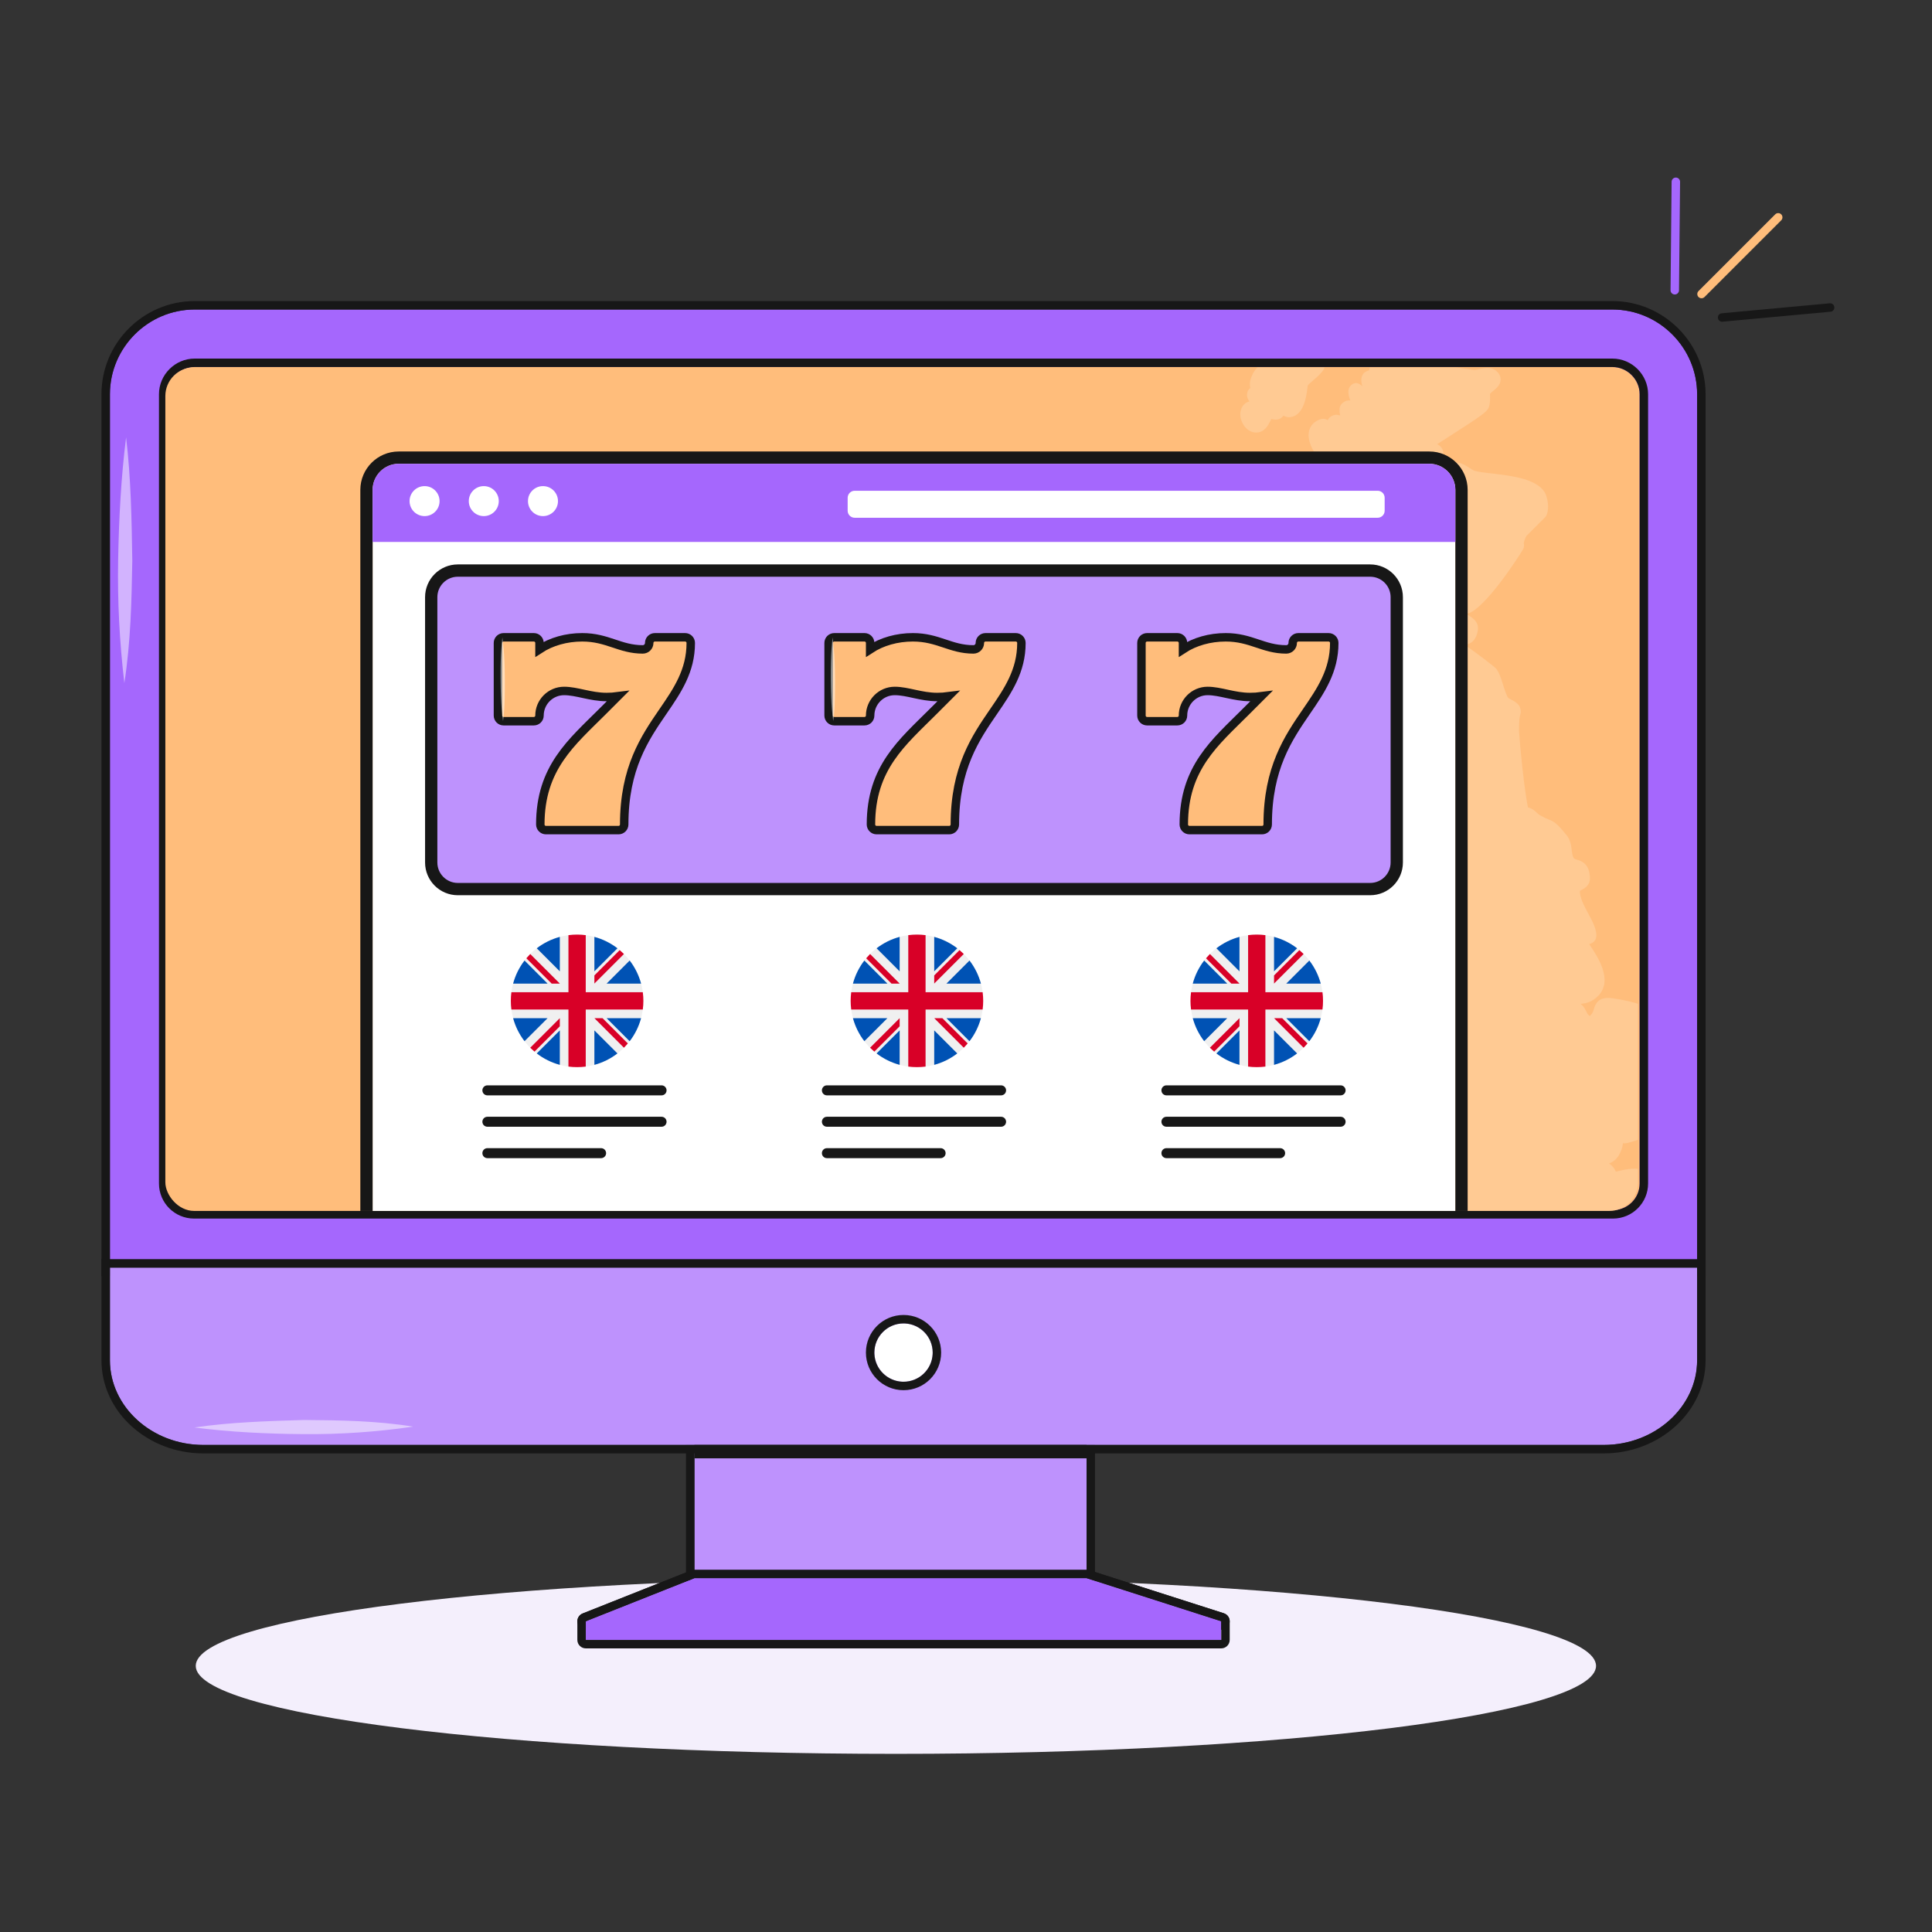<svg width="457" height="457" viewBox="0 0 457 457" fill="none" xmlns="http://www.w3.org/2000/svg">
<rect x="0" y="0" width="457" height="457" fill="#333333" stroke="none"/>
<path d="M377.529 394.052C377.529 405.545 303.381 414.861 211.916 414.861C120.45 414.861 46.302 405.545 46.302 394.052C46.302 382.56 120.45 373.244 211.916 373.244C303.381 373.244 377.529 382.56 377.529 394.052Z" fill="#F4EFFC"/>
<path fill-rule="evenodd" clip-rule="evenodd" d="M257.019 373.309L288.876 383.512H138.567L164.268 373.309V341.789H257.019V373.309Z" fill="#BE92FD"/>
<path d="M257.223 339.8C258.231 339.902 259.018 340.754 259.018 341.789V371.849L289.486 381.606C290.424 381.907 291.004 382.847 290.852 383.82C290.7 384.794 289.861 385.512 288.876 385.512H138.567C137.607 385.512 136.782 384.829 136.602 383.887C136.422 382.944 136.937 382.006 137.829 381.652L162.267 371.951V341.789L162.278 341.585C162.38 340.576 163.232 339.789 164.267 339.789H257.018L257.223 339.8ZM164.267 341.789V373.309L138.567 383.512H288.876L257.018 373.309V341.789H164.267Z" fill="#171717"/>
<path fill-rule="evenodd" clip-rule="evenodd" d="M164.268 373.309H257.019L288.876 383.512V387.91H213.724H138.567V383.512L164.268 373.309Z" fill="#A567FD"/>
<path d="M257.174 371.315C257.328 371.327 257.481 371.358 257.629 371.405L289.486 381.607L289.639 381.663C290.383 381.969 290.876 382.697 290.876 383.512V387.911C290.876 389.015 289.98 389.911 288.876 389.911H138.567C137.463 389.911 136.568 389.015 136.567 387.911V383.512C136.567 382.693 137.067 381.956 137.829 381.653L163.53 371.451L163.709 371.389C163.89 371.337 164.078 371.309 164.268 371.309H257.019L257.174 371.315ZM164.268 373.309L138.567 383.512V387.911H288.876V383.512L257.019 373.309H164.268Z" fill="#171717"/>
<path fill-rule="evenodd" clip-rule="evenodd" d="M46.032 73.216H381.415C392.428 73.216 401.442 82.229 401.442 93.248V299.845H26V93.248C26 82.229 35.014 73.216 46.032 73.216Z" fill="#A567FD"/>
<path d="M381.414 71.216C393.533 71.216 403.442 81.125 403.442 93.248V301.845H24V93.248C24 81.125 33.909 71.216 46.032 71.216H381.414ZM46.032 73.216C35.014 73.216 26 82.229 26 93.248V299.845H401.442V93.248C401.442 82.229 392.428 73.216 381.414 73.216H46.032Z" fill="#171717"/>
<path fill-rule="evenodd" clip-rule="evenodd" d="M39.603 279.946C39.603 283.423 42.422 286.242 45.899 286.242H381.548C385.025 286.242 387.843 283.423 387.843 279.946V93.248C387.843 89.741 384.921 86.819 381.409 86.819H46.032C42.521 86.819 39.603 89.741 39.603 93.248V279.946Z" fill="#FFBD7B"/>
<path d="M381.409 84.819C386.024 84.819 389.844 88.636 389.844 93.248V279.946C389.844 284.527 386.129 288.242 381.548 288.242H45.898C41.317 288.242 37.603 284.527 37.603 279.946V93.248C37.604 88.638 41.415 84.819 46.032 84.819H381.409ZM46.032 86.819C42.521 86.819 39.604 89.741 39.603 93.248V279.946C39.603 283.423 42.422 286.242 45.898 286.242H381.548C385.025 286.242 387.844 283.423 387.844 279.946V93.248C387.844 89.741 384.921 86.819 381.409 86.819H46.032Z" fill="#171717"/>
<path fill-rule="evenodd" clip-rule="evenodd" d="M401.442 299.845V321.757C401.442 332.776 391.506 341.789 379.359 341.789H48.083C35.936 341.789 26 332.776 26 321.757V299.845H401.442Z" fill="#BE92FD"/>
<path d="M403.442 321.757C403.442 334.059 392.422 343.79 379.358 343.79H48.083C35.019 343.79 24 334.059 24 321.757V297.845H403.442V321.757ZM26 299.845V321.757C26 332.776 35.936 341.79 48.083 341.79H379.358C391.506 341.79 401.442 332.776 401.442 321.757V299.845H26Z" fill="#171717"/>
<path d="M213.724 326.841C217.533 326.841 220.621 323.753 220.621 319.943C220.621 316.134 217.533 313.046 213.724 313.046C209.914 313.046 206.826 316.134 206.826 319.943C206.826 323.753 209.914 326.841 213.724 326.841Z" fill="white"/>
<path d="M220.621 319.943C220.621 316.253 217.723 313.239 214.078 313.054L213.724 313.046C209.914 313.046 206.826 316.134 206.826 319.943L206.835 320.298C207.014 323.825 209.842 326.653 213.369 326.832L213.724 326.841C217.414 326.841 220.428 323.942 220.612 320.298L220.621 319.943ZM222.621 319.943C222.621 324.857 218.638 328.841 213.724 328.841C208.81 328.841 204.826 324.857 204.826 319.943C204.826 315.029 208.81 311.046 213.724 311.046C218.638 311.046 222.621 315.029 222.621 319.943Z" fill="#171717"/>
<path fill-rule="evenodd" clip-rule="evenodd" d="M164.267 341.789H257.022V344.958H164.267V341.789Z" fill="#171717"/>
<g clip-path="url(#clip0_1_10257)">
<rect x="39.112" y="86.898" width="348.331" height="199.535" rx="6.779" fill="#FFBD7B"/>
<path d="M273.412 187.241C274.166 185.991 273.651 184.758 273.34 184.022C273.326 183.979 273.305 183.937 273.287 183.89C273.505 183.812 273.848 183.712 274.366 183.611C274.437 184.051 274.484 184.655 274.516 185.073C274.612 186.323 274.712 187.613 275.234 188.659C275.573 189.331 276.127 189.681 276.731 189.924C276.22 190.871 275.759 191.918 276.245 192.972C276.534 193.597 277.102 194.036 277.57 194.115C279.074 194.643 280.185 194.894 281.071 194.894C281.529 194.894 282.347 194.811 283.015 194.276L283.254 194.522C283.854 195.158 284.812 196.119 285.873 196.094C286.269 196.162 286.627 196.187 286.945 196.187C289.863 196.187 290.539 193.872 290.867 192.757C290.971 192.396 291.114 191.907 291.117 191.846C291.135 191.835 291.718 191.81 292.325 191.85C292.7 191.875 293.093 191.896 293.486 191.896C297.016 191.896 298.945 189.821 299.384 185.505C299.616 182.372 299.245 180.46 298.173 179.307C297.909 179.017 297.519 178.699 296.983 178.481C297.534 177.549 297.78 176.531 297.401 175.495C296.787 173.551 296.122 171.572 294.336 171.572C294.554 171.275 294.751 170.89 294.801 170.393C295.197 168.585 294.843 166.338 293.879 164.584C293.532 163.82 292.789 163.355 291.889 163.355C291.668 163.355 291.403 163.391 290.921 163.477C290.731 163.409 290.424 163.159 290.128 162.916C289.488 162.394 288.617 161.676 287.42 161.508C287.323 161.494 286.909 161.458 286.812 161.458C285.994 161.458 285.301 161.73 284.744 161.948C284.34 162.105 283.99 162.244 283.579 162.265C283.465 162.24 283.158 162.083 282.954 161.976C282.357 161.669 281.614 161.287 280.721 161.287C280.128 161.287 279.578 161.451 279.278 161.669C278.249 162.18 277.677 163.109 277.217 163.855C277.117 164.02 276.974 164.248 276.845 164.43C276.813 164.391 276.774 164.345 276.738 164.295C276.398 163.845 275.87 163.577 275.305 163.577C271.69 163.577 270.611 166.224 269.896 167.971C269.514 168.91 269.175 169.739 268.553 170.289C268.221 170.257 267.789 170.179 267.338 170.104C266.435 169.954 265.47 169.807 264.802 169.807C264.43 169.807 263.305 169.807 262.637 170.736C262.358 171.122 262.226 171.854 262.305 172.326C262.415 172.972 262.733 173.473 263.112 173.876C261.194 174.369 258.957 174.941 258.729 175.002C258.186 175.002 257.675 175.248 257.335 175.673C256.442 176.788 257.125 178.203 257.382 178.735C258.382 180.814 264.277 189.242 268.407 189.242H268.414C271.25 189.002 272.701 188.42 273.412 187.241Z" fill="#FFE3C6" fill-opacity="0.33"/>
<path d="M396.411 243.191C393.828 239.583 388.852 237.214 381.603 236.153C381.107 236.082 380.696 236.053 380.353 236.053C377.795 236.053 377.28 237.814 377.03 238.661C376.859 239.24 376.709 239.758 376.03 240.347C375.851 240.183 375.669 240.001 375.576 239.908C375.508 239.833 375.376 239.561 375.291 239.383C375.008 238.811 374.619 238.025 374.04 237.611C374.001 237.571 373.958 237.532 373.908 237.489C374.029 237.443 374.165 237.425 374.322 237.403C375.191 237.282 376.502 237.096 378.074 235.535C381.603 231.809 377.938 226.314 375.898 223.303C376.384 223.224 376.891 222.938 377.177 222.57C377.816 221.741 377.62 220.72 377.355 219.712C377.038 218.601 376.387 217.39 375.694 216.104C374.751 214.346 373.594 212.188 373.722 210.716C373.815 210.663 373.929 210.606 374.015 210.559C374.687 210.209 376.087 209.48 376.087 207.816C376.087 204.204 373.926 203.607 372.886 203.321C372.693 203.268 372.4 203.189 372.197 202.875C371.957 202.489 371.872 201.821 371.782 201.117C371.643 200.002 371.468 198.62 370.543 197.537C368.306 194.776 367.67 194.365 366.284 193.818C365.823 193.636 365.22 193.397 364.055 192.693C363.948 192.636 363.708 192.418 363.537 192.257C363.055 191.803 362.454 191.243 361.579 191.025C361.526 191.01 361.472 191 361.415 190.989C360.514 186.523 359.493 176.098 359.314 172.94C359.314 171.847 359.314 170.611 359.482 169.611C359.5 169.514 359.55 169.336 359.55 169.236C359.679 168.861 359.946 168.075 359.339 166.906C358.796 166.181 358.071 165.802 357.485 165.499C357.163 165.331 356.856 165.17 356.774 165.095C356.388 164.648 355.924 163.184 355.584 162.112C354.956 160.133 354.416 158.422 353.452 157.761C353.405 157.714 349.329 154.399 346.406 152.548C347.421 152.459 349.182 151.873 349.579 148.99C349.843 147.114 348.268 146.114 347.421 145.578C347.3 145.503 347.142 145.403 347.003 145.317C347.032 145.26 347.057 145.203 347.078 145.146C351.065 144.292 359.103 131.903 360.157 130.109C360.414 129.741 360.6 129.198 360.439 128.423C360.59 127.715 360.868 127.065 361.079 126.758L365.466 122.378C365.666 122.178 365.813 121.935 365.898 121.671C366.481 119.895 366.073 118.227 365.645 116.944C363.998 113.3 357.789 112.575 352.798 111.989C351.19 111.8 349.668 111.621 348.875 111.393C348.521 111.292 348.078 111 347.61 110.692C346.828 110.178 345.942 109.599 344.949 109.46C342.948 109.031 340.812 109.842 339.118 110.578C338.668 110.774 338.233 110.964 337.865 111.103C338.207 110.789 338.461 110.449 338.658 110.192C338.772 110.042 338.833 109.938 338.786 109.963C338.943 109.846 339.158 109.717 339.372 109.585C340.347 108.981 341.459 108.299 341.401 106.97C341.376 106.441 340.998 105.805 340.54 105.434L340.544 105.43C340.365 105.283 340.172 105.158 339.958 105.055C340.673 104.598 341.455 104.097 342.252 103.59C350.876 98.081 351.769 97.359 352.18 96.327C352.462 95.48 352.462 94.687 352.462 94.051C352.462 93.594 352.462 93.198 352.451 93.155C352.544 93.005 352.955 92.672 353.198 92.472C353.955 91.851 354.902 91.072 354.959 89.854C354.991 89.182 354.731 88.532 354.33 88.142C353.909 87.635 353.126 87.031 351.808 87.031C351.144 87.031 350.519 87.174 349.908 87.314C349.468 87.414 349.014 87.521 348.654 87.521L347.346 87.321C343.127 86.667 337.4 85.906 334.803 86.599C334.778 86.603 334.753 86.61 334.731 86.617C334.538 85.838 334.042 85.052 332.831 84.663C332.631 84.638 332.288 84.623 332.048 84.656C331.159 83.848 329.926 83.194 328.604 82.541C327.801 82.141 326.818 82.398 326.318 83.148C326.118 83.445 325.889 83.727 325.664 84.005C324.985 84.845 324.142 85.895 324.01 87.01C323.942 87.21 323.91 87.403 323.899 87.585C323.374 87.699 322.756 88.039 322.481 88.407C321.817 89.293 321.974 90.404 322.238 91.358C321.842 90.968 321.252 90.611 320.791 90.611C319.902 90.611 319.109 91.393 318.984 92.272C318.855 93.176 319.134 94.019 319.419 94.73C318.373 94.516 316.962 95.47 316.876 96.581C316.826 97.242 316.89 97.806 317.015 98.292C316.686 98.167 316.372 98.106 316.058 98.106C315.565 98.106 314.818 98.421 314.479 98.778C314.307 98.967 314.175 99.171 314.079 99.382C313.771 99.185 313.403 99.06 312.953 99.06C312.721 99.06 312.292 99.167 312.078 99.253C310.463 99.914 309.87 101.061 309.656 101.907C308.97 104.612 311.256 107.856 313.325 110.378L313.443 110.467C313.521 110.664 313.493 111.332 313.471 111.775C313.46 112.086 313.446 112.404 313.446 112.721C313.446 113.268 313.521 113.854 313.607 114.447C313.657 114.804 313.761 115.537 313.732 115.923C313.5 115.912 313.253 115.876 313.01 115.844C312.567 115.783 312.135 115.733 311.746 115.733C309.974 115.733 309.277 116.748 309.016 117.352C308.648 118.205 309.002 119.199 309.824 119.634C310.481 119.981 311.185 120.463 311.667 120.87C311.624 120.881 311.581 120.888 311.535 120.899C311.335 120.899 310.906 120.692 310.56 120.524C309.716 120.113 308.309 119.667 307.366 119.942C305.99 120.285 304.34 120.878 303.811 122.396C303.436 123.471 303.822 124.432 304.311 125.208C302.253 124.886 300.26 125.058 299.263 126.401C298.831 127.051 298.717 127.791 298.938 128.476C297.673 129.041 296.898 129.705 296.959 130.859C297.045 132.438 298.609 132.778 299.642 132.999C299.895 133.053 300.306 133.142 300.656 133.242C300.16 133.914 299.785 134.4 299.503 134.75C298.781 134.275 297.577 134.082 296.08 134.686L296.091 134.711C295.566 134.943 295.08 135.414 294.887 135.889C294.576 136.647 294.644 137.461 295.044 138.069C295.573 139.001 296.727 140.034 299.242 140.034C301.167 140.034 303.65 139.391 305.615 138.565C305.365 139.433 305.344 140.487 305.326 141.591C305.308 142.492 305.283 143.853 305.133 144.178C304.951 144.396 304.168 144.799 303.747 145.014C302.586 145.61 301.385 146.232 301.239 147.568C301.167 148.215 301.392 148.844 302.028 149.451C301.582 150.09 301.385 150.758 301.757 151.487C301.9 151.844 302.114 152.145 302.389 152.38L301.11 153.474C301.01 153.559 300.921 153.656 300.842 153.759C300.024 154.853 299.781 156.132 299.567 157.257C299.41 158.075 299.263 158.85 298.849 159.415C298.745 159.561 298.345 159.915 298.081 160.151C297.127 160.997 296.044 161.955 296.223 163.309C296.319 164.034 296.777 164.652 297.648 165.077C299.41 165.735 301.614 165.406 303.654 164.238C304.136 163.995 304.558 163.455 304.668 162.927C304.808 162.28 304.593 161.758 304.308 161.319C304.483 161.094 304.693 160.858 304.926 160.608C305.522 159.951 306.205 159.207 306.533 158.304C306.887 157.607 306.78 156.917 306.633 156.353C306.694 156.171 306.715 156.06 306.715 155.867C306.73 155.821 306.808 155.678 306.776 155.664C306.908 155.603 307.069 155.578 307.223 155.538C307.912 155.374 309.348 155.028 309.745 153.438C309.995 152.062 309.531 150.776 309.12 149.64C308.941 149.151 308.673 148.408 308.595 148.358C309.106 147.958 311.738 146.468 313.8 145.367C313.757 145.635 313.707 145.9 313.653 146.164C313.471 147.118 313.271 148.161 313.46 149.204C313.289 149.426 313.125 149.694 312.982 150.015C312.585 151.08 312.585 152.145 312.585 152.998C312.585 153.431 312.585 153.845 312.514 154.217C310.856 155.106 311.074 156.403 311.338 157.15C311.388 157.253 311.592 157.564 311.91 157.996C313.357 159.961 313.946 161.008 314.175 161.562C314.161 161.565 314.143 161.573 314.129 161.576C313.611 161.762 312.967 161.991 312.503 162.462C310.02 164.709 309.184 165.467 309.706 166.817C309.734 166.896 309.774 166.971 309.813 167.042C309.774 167.089 309.731 167.135 309.688 167.185C309.17 167.774 308.727 168.228 308.352 168.618C306.715 170.304 306.04 171.258 306.001 174.123C305.008 174.148 303.507 174.191 303.121 175.652C302.946 176.309 303.025 177.267 304.404 178.096C306.269 179.196 307.58 179.685 308.655 179.685C309.013 179.685 309.498 179.628 309.974 179.382C310.417 179.943 310.87 180.536 311.07 180.793C311.253 181.064 311.438 181.464 311.638 181.879C312.353 183.358 313.096 184.883 314.672 184.883C315.404 184.883 316.076 184.505 316.547 183.794C316.912 183.211 317.137 182.626 317.262 182.058C317.405 182.297 317.569 182.536 317.769 182.776C318.198 183.204 318.762 183.483 319.319 183.551C320.066 184.072 321.363 184.069 321.985 183.744C322.681 183.462 323.206 183.029 323.624 182.683C323.974 182.39 324.253 182.161 324.321 182.122C324.453 182.122 324.721 182.186 324.96 182.24C325.525 182.372 326.261 182.508 326.936 182.418C322.967 186.97 323.106 188.635 323.16 189.285C323.178 189.506 323.235 189.717 323.328 189.914L325.411 194.236C325.371 194.369 325.318 194.526 325.278 194.647C325.003 195.472 324.585 196.726 325.196 197.948C325.579 198.716 326.268 199.266 327.358 199.627C327.433 199.645 327.536 199.667 327.64 199.677C327.401 200.717 327.318 201.739 327.969 202.589C328.419 203.175 329.198 203.428 330.03 203.496C330.391 203.468 330.73 203.396 331.055 203.286C331.041 203.436 331.037 203.593 331.052 203.754C329.19 203.607 328.19 204.322 327.776 204.965C326.943 206.269 327.504 207.876 328.015 208.955C328.222 209.566 328.597 210.006 329.022 210.341C328.076 211.092 326.532 212.388 326.236 214.153C326.122 214.771 326.086 215.432 326.125 216.1C325.271 216.343 324.868 216.89 324.685 217.272C323.367 216.533 321.913 217.004 321.034 217.461C320.527 217.726 320.227 217.851 319.469 217.847C319.305 217.822 318.923 217.511 318.648 217.283C318.044 216.786 317.215 216.107 316.361 216.018C315.604 215.772 314.561 216.093 314.132 216.783C313.921 217.122 313.85 217.454 313.857 217.769C312.935 217.901 312.557 217.801 312.078 217.74C311.66 217.69 311.26 217.651 310.845 217.651C310.738 217.651 310.574 217.683 310.413 217.719L309.002 215.075C309.745 214.678 310.145 213.817 309.881 212.985C309.581 212.045 308.573 211.531 307.637 211.828C305.772 212.424 304.429 213.082 303.918 214.35C303.4 215.647 304.036 216.804 304.597 217.819C304.876 218.33 305.186 218.89 305.49 219.68C305.204 220.105 304.861 220.838 305.265 221.684C305.333 221.824 305.49 221.909 305.601 222.034C305.587 222.141 305.554 222.267 305.544 222.363C305.54 222.413 305.533 222.456 305.533 222.499C304.679 223.038 303.611 223.42 302.653 223.76C301.017 224.339 298.545 225.217 299.174 227.365C299.374 228.536 299.906 231.652 302.443 231.648C303.779 231.648 304.818 230.669 305.822 229.715C306.312 229.254 307.219 228.393 307.501 228.333L307.787 228.611C308.434 229.605 309.127 235.163 309.013 236.071C308.062 238.289 302.378 243.012 300.124 243.591C300.021 243.577 299.728 243.445 299.535 243.359C298.995 243.116 298.27 242.805 297.255 242.83C295.733 243.048 294.973 244.216 294.522 244.913C294.419 245.074 294.272 245.299 294.369 245.331C294.079 245.327 293.69 245.281 293.24 245.234C292.415 245.149 291.432 245.049 290.475 245.049C285.577 245.049 285.048 247.932 285.048 249.168C285.048 249.457 285.027 249.757 285.005 250.065C284.923 251.283 284.819 252.798 285.787 254.237C286.084 254.637 286.498 254.916 287.088 255.134C287.091 255.498 287.181 255.87 287.356 256.231C288.024 257.595 289.846 258.528 290.646 258.671C291.925 259.1 293.472 258.996 295.583 258.299C295.844 258.214 296.084 258.067 296.28 257.874C296.659 257.499 296.841 257.056 296.959 256.609C297.602 256.438 298.002 256.367 298.252 256.338C298.527 256.57 298.852 256.731 299.249 256.813C299.688 261.136 299.778 262.033 300.892 262.583C302.339 263.312 304.204 262.654 305.594 261.986C306.03 261.775 306.755 261.425 306.712 261.293C307.205 261.79 307.469 262.686 307.755 263.633C308.187 265.084 308.677 266.727 310.338 267.881C314.7 270.342 316.815 268.928 318.226 267.641C318.694 267.213 319.148 266.802 319.791 266.452C318.859 267.109 318.751 267.27 318.58 267.616C318.223 268.327 318.119 269.088 318.023 269.76C317.958 270.221 317.862 270.914 317.73 271.025C316.276 272.179 314.011 271.018 311.713 269.828C310.206 269.045 308.645 268.238 307.151 268.002C305.747 267.752 304.558 267.631 303.507 267.631C298.72 267.631 297.92 270.349 297.491 271.811C297.438 271.989 297.366 272.239 297.391 272.329C297.327 272.261 297.263 272.193 297.195 272.125C296.648 271.571 295.901 270.814 294.772 270.814C294.53 270.814 294.158 270.882 293.936 270.975C292.175 271.732 291.872 274.033 291.604 276.066C291.539 276.551 291.461 277.32 291.55 277.187C291.296 277.495 290.768 277.737 290.21 277.998C289.507 278.323 288.706 278.691 288.306 279.138C287.867 279.434 287.595 279.795 287.409 280.153C286.749 279.988 285.902 280.038 285.216 280.503C284.23 281.206 283.658 282.125 283.155 282.939C282.937 283.289 282.74 283.611 282.522 283.889C281.94 283.793 281.161 283.911 280.636 284.311C280.1 284.672 279.793 285.236 279.721 286.029C279.339 286.505 279.035 286.744 278.878 286.84C276.317 286.869 269.607 287.237 269.607 290.341C269.607 293.01 272.419 293.371 273.769 293.542C274.33 293.617 275.374 293.75 275.663 294.043C275.734 294.196 275.788 294.696 275.824 294.996C275.938 295.993 276.174 298.069 278.153 298.394C278.249 298.412 278.346 298.419 278.446 298.419C280.164 298.419 281.868 295.45 283.115 292.592C283.29 292.628 283.476 292.667 283.665 292.714C284.609 292.939 285.484 293.271 287.063 292.703C288.131 292.167 288.41 291.081 288.556 290.459C289.682 290.399 291.225 291.024 292.668 291.649C293.633 292.063 294.544 292.449 295.383 292.656C296.087 292.821 296.616 292.828 297.045 292.724C297.109 292.792 297.173 292.853 297.234 292.917C299.545 295.211 302.118 297.908 304.926 296.722C307.909 295.329 309.831 289.12 310.613 286.065C311.06 285.986 311.574 285.947 312.139 285.947C315.372 285.947 319.519 287.255 321.213 288.923C321.852 289.438 322.506 289.966 322.774 290.356C322.742 290.491 322.695 290.634 322.656 290.752C322.506 291.267 322.274 292.042 322.838 292.796C323.178 293.249 323.721 293.521 324.285 293.521C324.757 293.521 325.296 293.275 325.629 292.942C325.736 292.839 325.825 292.717 325.904 292.592C326.3 291.928 326.418 291.206 326.511 290.627C326.522 290.552 326.536 290.474 326.55 290.391C327.125 290.656 327.997 291.156 329.158 291.888L329.744 292.253C330.023 292.421 330.602 292.592 330.923 292.592C331.287 292.735 331.738 292.917 332.266 292.917C333.184 292.917 333.97 292.356 334.328 291.206C334.438 290.534 334.292 289.931 334.06 289.398C334.26 289.427 334.463 289.452 334.678 289.477C336.568 289.72 338.711 289.998 340.405 289.998C342.087 289.998 343.252 289.648 343.888 288.991C344.331 289.309 344.81 289.57 345.331 289.748C345.553 289.823 345.828 289.845 346.067 289.848C346.142 289.888 346.221 289.92 346.296 289.945C346.435 289.991 346.642 290.027 346.817 290.045C347.289 290.488 347.903 290.777 348.525 290.831C349.643 291.681 351.369 291.681 352.062 291.681C353.952 291.681 356.295 291.342 358.174 291.07C359.246 290.917 360.129 290.777 360.382 290.745C360.8 290.834 361.908 291.638 362.637 292.167C364.226 293.317 365.73 294.407 367.245 294.407C368.746 294.407 369.589 293.371 370.096 292.753C370.214 292.606 370.393 292.389 370.46 292.342C371.15 292.031 371.857 291.935 372.668 291.82C373.754 291.67 374.965 291.506 376.173 290.767C376.812 291.424 377.881 292.046 380.306 291.231C381.789 290.62 381.968 289.112 382.061 288.302C382.068 288.248 382.075 288.194 382.082 288.134C382.521 288.026 383.075 287.959 383.618 287.898C385.344 287.698 387.709 287.426 388.455 284.84C388.538 284.179 388.555 283.55 388.573 282.939C388.595 282.171 388.613 281.507 388.67 281.156C388.741 281.064 388.995 280.838 389.145 280.706C389.724 280.203 390.595 279.442 390.306 278.238C390.174 277.67 389.595 277.08 389.052 276.862C387.191 276.123 384.904 276.494 383.104 276.937C382.8 277.012 382.504 277.084 382.214 277.148C382.05 276.68 381.707 276.151 381.085 275.576L380.739 275.305C380.696 275.272 380.657 275.237 380.614 275.208C381.439 274.89 382.271 274.333 382.875 273.35C383.497 272.311 383.833 271.307 383.89 270.424C384.015 270.442 384.147 270.453 384.286 270.453C384.447 270.453 384.901 270.382 385.058 270.342C387.566 269.653 389.381 269.153 389.484 267.456C389.509 267.07 389.434 266.748 389.299 266.477C393.357 264.469 397.562 255.727 398.151 252.372C398.819 248.818 398.23 245.731 396.411 243.191Z" fill="#FFE3C6" fill-opacity="0.33"/>
<path d="M297.126 102.315C299.066 102.315 299.937 100.643 300.455 99.642C300.538 99.489 300.645 99.281 300.748 99.096C301.234 99.285 302.106 99.364 302.685 99.078C303.074 98.885 303.36 98.631 303.574 98.331C303.903 98.503 304.292 98.631 304.753 98.695C308.444 98.695 309.037 93.669 309.29 91.522C309.308 91.365 309.326 91.225 309.315 91.197C309.53 90.904 310.198 90.332 310.651 89.943C311.53 89.193 312.523 88.339 313.127 87.374C313.417 86.913 313.456 86.281 313.274 85.77C313.231 85.652 313.199 85.291 313.181 85.052C313.106 84.198 312.934 82.194 310.919 81.801C310.827 81.79 310.512 81.769 310.426 81.769C308.787 81.769 307.579 82.908 306.611 83.827C306.407 84.019 306.207 84.209 306.007 84.384C305.936 84.43 305.868 84.487 305.796 84.552C305.443 84.355 304.96 84.134 304.335 84.134C303.067 84.134 302.138 85.052 301.584 85.731C301.263 86.049 301.07 86.424 300.977 86.831C300.463 86.499 299.887 86.256 299.216 86.256C297.047 86.256 296.161 88.71 295.779 89.8C295.618 90.443 295.604 91.097 295.747 91.783C295.557 91.929 295.379 92.111 295.236 92.351C294.95 92.819 294.882 93.594 295.075 94.108C295.197 94.43 295.361 94.712 295.554 94.962C294.593 95.187 294.103 95.791 293.925 96.105C293.189 97.206 293.2 98.76 293.95 100.16C294.668 101.511 295.858 102.315 297.126 102.315Z" fill="#FFE3C6" fill-opacity="0.33"/>
<path fill-rule="evenodd" clip-rule="evenodd" d="M122.265 109.702H310.13H338.098C341.483 109.702 344.255 112.478 344.255 115.869V152.528V286.442H88.141V152.533V115.869C88.141 112.478 90.912 109.702 94.302 109.702H122.265Z" fill="white"/>
<path d="M338.098 106.797C343.093 106.797 347.16 110.878 347.16 115.869V289.348H85.235V115.869C85.235 110.877 89.304 106.797 94.303 106.797H338.098ZM94.303 109.702C90.912 109.702 88.141 112.478 88.141 115.869V286.442H344.255V115.869C344.255 112.478 341.483 109.702 338.098 109.702H94.303Z" fill="#171717"/>
<path fill-rule="evenodd" clip-rule="evenodd" d="M94.302 109.702H338.098C341.483 109.702 344.255 112.478 344.255 115.869V128.188H88.141V115.869C88.141 112.478 90.912 109.702 94.302 109.702Z" fill="#A567FD"/>
<path fill-rule="evenodd" clip-rule="evenodd" d="M202.163 116.086H325.88C326.792 116.086 327.532 116.832 327.532 117.744V120.812C327.532 121.724 326.792 122.47 325.88 122.47H202.163C201.252 122.47 200.506 121.724 200.506 120.812V117.744C200.506 116.832 201.252 116.086 202.163 116.086Z" fill="white"/>
<path fill-rule="evenodd" clip-rule="evenodd" d="M100.435 114.987C102.39 114.987 103.977 116.574 103.977 118.534C103.977 120.494 102.39 122.081 100.435 122.081C98.47 122.081 96.878 120.494 96.878 118.534C96.878 116.574 98.47 114.987 100.435 114.987Z" fill="white"/>
<path fill-rule="evenodd" clip-rule="evenodd" d="M114.436 114.987C116.396 114.987 117.983 116.574 117.983 118.534C117.983 120.494 116.396 122.081 114.436 122.081C112.476 122.081 110.889 120.494 110.889 118.534C110.889 116.574 112.476 114.987 114.436 114.987Z" fill="white"/>
<path fill-rule="evenodd" clip-rule="evenodd" d="M128.438 114.987C130.398 114.987 131.985 116.574 131.985 118.534C131.985 120.494 130.398 122.081 128.438 122.081C126.478 122.081 124.891 120.494 124.891 118.534C124.891 116.574 126.478 114.987 128.438 114.987Z" fill="white"/>
<path fill-rule="evenodd" clip-rule="evenodd" d="M102.001 141.259C102.001 137.782 104.819 134.964 108.296 134.964H324.099C327.576 134.964 330.394 137.782 330.394 141.259V204.012C330.394 207.488 327.576 210.307 324.099 210.307H108.296C104.819 210.307 102.001 207.488 102.001 204.012V141.259Z" fill="#BE92FD"/>
<path d="M328.941 141.259C328.941 138.584 326.773 136.417 324.099 136.417H108.296C105.622 136.417 103.454 138.584 103.454 141.259V204.011C103.454 206.686 105.622 208.854 108.296 208.854H324.099C326.773 208.854 328.941 206.686 328.941 204.011V141.259ZM331.847 204.011C331.847 208.291 328.378 211.76 324.099 211.76H108.296C104.017 211.759 100.548 208.29 100.548 204.011V141.259C100.548 136.98 104.017 133.511 108.296 133.51H324.099C328.378 133.51 331.847 136.98 331.847 141.259V204.011Z" fill="#171717"/>
<path fill-rule="evenodd" clip-rule="evenodd" d="M114.104 257.915C114.104 257.261 114.634 256.731 115.288 256.731H156.486C157.14 256.731 157.67 257.261 157.67 257.915C157.67 258.569 157.14 259.099 156.486 259.099H115.288C114.634 259.099 114.104 258.569 114.104 257.915ZM114.104 272.771C114.104 272.118 114.632 271.589 115.285 271.589H142.19C142.842 271.589 143.371 272.118 143.371 272.771C143.371 273.423 142.842 273.952 142.19 273.952H115.285C114.632 273.952 114.104 273.423 114.104 272.771ZM114.104 265.342C114.104 264.691 114.631 264.163 115.282 264.163H156.491C157.142 264.163 157.67 264.691 157.67 265.342C157.67 265.993 157.142 266.521 156.491 266.521H115.282C114.631 266.521 114.104 265.993 114.104 265.342Z" fill="#171717"/>
<path fill-rule="evenodd" clip-rule="evenodd" d="M194.414 257.915C194.414 257.262 194.944 256.731 195.598 256.731H236.797C237.45 256.731 237.981 257.262 237.981 257.915C237.981 258.569 237.45 259.099 236.797 259.099H195.598C194.944 259.099 194.414 258.569 194.414 257.915ZM194.414 272.771C194.414 272.118 194.943 271.59 195.596 271.59H222.495C223.148 271.59 223.677 272.118 223.677 272.771C223.677 273.424 223.148 273.952 222.495 273.952H195.596C194.943 273.952 194.414 273.424 194.414 272.771ZM194.414 265.342C194.414 264.691 194.942 264.163 195.593 264.163H236.802C237.453 264.163 237.981 264.691 237.981 265.342C237.981 265.993 237.453 266.521 236.802 266.521H195.593C194.942 266.521 194.414 265.993 194.414 265.342Z" fill="#171717"/>
<path fill-rule="evenodd" clip-rule="evenodd" d="M274.726 257.915C274.726 257.262 275.256 256.731 275.91 256.731H317.108C317.762 256.731 318.292 257.262 318.292 257.915C318.292 258.569 317.762 259.099 317.108 259.099H275.91C275.256 259.099 274.726 258.569 274.726 257.915ZM274.726 272.771C274.726 272.118 275.255 271.59 275.907 271.59H302.807C303.459 271.59 303.988 272.118 303.988 272.771C303.988 273.424 303.459 273.952 302.807 273.952H275.907C275.255 273.952 274.726 273.424 274.726 272.771ZM274.726 265.342C274.726 264.691 275.253 264.163 275.905 264.163H317.113C317.764 264.163 318.292 264.691 318.292 265.342C318.292 265.993 317.764 266.521 317.113 266.521H275.905C275.253 266.521 274.726 265.993 274.726 265.342Z" fill="#171717"/>
<path d="M136.508 252.421C145.165 252.421 152.183 245.402 152.183 236.746C152.183 228.09 145.165 221.071 136.508 221.071C127.851 221.071 120.833 228.09 120.833 236.746C120.833 245.402 127.852 252.421 136.508 252.421Z" fill="#F0F0F0"/>
<path fill-rule="evenodd" clip-rule="evenodd" d="M146.052 224.311C144.428 223.064 142.575 222.146 140.598 221.612V229.766L146.052 224.311ZM121.374 232.663C121.906 230.683 122.823 228.827 124.074 227.203L129.528 232.663H121.374ZM148.944 227.203C150.193 228.828 151.111 230.683 151.644 232.663H143.489L148.944 227.203ZM121.374 240.839H129.528L124.074 246.289C122.826 244.666 121.909 242.815 121.374 240.839ZM126.966 249.182C128.59 250.43 130.443 251.347 132.42 251.882V243.731L126.966 249.182ZM126.966 224.311C128.59 223.063 130.443 222.146 132.42 221.612V229.766L126.966 224.311ZM140.597 251.882C142.575 251.348 144.428 250.431 146.051 249.182L140.597 243.732V251.882ZM148.942 246.291L143.489 240.841H151.642C151.108 242.817 150.191 244.669 148.942 246.291Z" fill="#0052B4"/>
<path fill-rule="evenodd" clip-rule="evenodd" d="M152.05 234.7H138.553V221.202C137.195 221.028 135.821 221.028 134.463 221.202V234.7H120.966C120.789 236.058 120.789 237.434 120.966 238.793H134.463V252.291C135.821 252.464 137.195 252.464 138.553 252.291V238.793H152.05C152.227 237.435 152.227 236.059 152.05 234.7ZM140.6 240.839L147.59 247.832L148.512 246.822L142.524 240.839H140.598H140.6ZM125.425 247.832L132.419 240.839V242.764L126.431 248.755L125.425 247.832ZM132.419 232.653L125.425 225.663L124.507 226.674L130.495 232.665H132.423L132.419 232.653ZM147.59 225.663L140.598 232.653V230.729L146.586 224.738L147.59 225.663Z" fill="#D80027"/>
<path d="M216.892 252.421C225.548 252.421 232.567 245.402 232.567 236.746C232.567 228.09 225.549 221.071 216.892 221.071C208.234 221.071 201.217 228.09 201.217 236.746C201.217 245.402 208.236 252.421 216.892 252.421Z" fill="#F0F0F0"/>
<path fill-rule="evenodd" clip-rule="evenodd" d="M226.436 224.311C224.812 223.064 222.959 222.146 220.982 221.612V229.766L226.436 224.311ZM201.758 232.663C202.29 230.683 203.207 228.827 204.457 227.203L209.912 232.663H201.758ZM229.328 227.203C230.577 228.828 231.494 230.683 232.028 232.663H223.872L229.328 227.203ZM201.758 240.839H209.912L204.458 246.289C203.21 244.666 202.293 242.815 201.758 240.839ZM207.35 249.182C208.974 250.43 210.827 251.347 212.804 251.882V243.731L207.35 249.182ZM207.35 224.311C208.973 223.063 210.826 222.146 212.804 221.612V229.766L207.35 224.311ZM220.981 251.882C222.958 251.348 224.811 250.431 226.435 249.182L220.981 243.732V251.882ZM229.326 246.291L223.872 240.841H232.026C231.492 242.817 230.574 244.669 229.326 246.291Z" fill="#0052B4"/>
<path fill-rule="evenodd" clip-rule="evenodd" d="M232.434 234.7H218.937V221.202C217.579 221.028 216.205 221.028 214.847 221.202V234.7H201.35C201.173 236.058 201.173 237.434 201.35 238.793H214.847V252.291C216.205 252.464 217.579 252.464 218.937 252.291V238.793H232.434C232.611 237.435 232.611 236.059 232.434 234.7ZM220.984 240.839L227.974 247.832L228.896 246.822L222.907 240.839H220.982H220.984ZM205.809 247.832L212.803 240.839V242.764L206.815 248.755L205.809 247.832ZM212.803 232.653L205.809 225.663L204.89 226.674L210.879 232.665H212.807L212.803 232.653ZM227.974 225.663L220.982 232.653V230.729L226.97 224.738L227.974 225.663Z" fill="#D80027"/>
<path d="M297.276 252.421C305.932 252.421 312.95 245.402 312.95 236.746C312.95 228.09 305.933 221.071 297.276 221.071C288.618 221.071 281.601 228.09 281.601 236.746C281.601 245.402 288.619 252.421 297.276 252.421Z" fill="#F0F0F0"/>
<path fill-rule="evenodd" clip-rule="evenodd" d="M306.819 224.311C305.195 223.064 303.342 222.146 301.365 221.612V229.766L306.819 224.311ZM282.141 232.663C282.673 230.683 283.59 228.827 284.84 227.203L290.295 232.663H282.141ZM309.711 227.203C310.96 228.828 311.877 230.683 312.41 232.663H304.255L309.711 227.203ZM282.141 240.839H290.295L284.841 246.289C283.593 244.666 282.676 242.815 282.141 240.839ZM287.733 249.182C289.357 250.43 291.21 251.347 293.187 251.882V243.731L287.733 249.182ZM287.733 224.311C289.356 223.063 291.209 222.146 293.187 221.612V229.766L287.733 224.311ZM301.364 251.882C303.341 251.348 305.194 250.431 306.818 249.182L301.364 243.732V251.882ZM309.709 246.291L304.255 240.841H312.409C311.875 242.817 310.957 244.669 309.709 246.291Z" fill="#0052B4"/>
<path fill-rule="evenodd" clip-rule="evenodd" d="M312.818 234.7H299.32V221.202C297.963 221.028 296.589 221.028 295.231 221.202V234.7H281.733C281.556 236.058 281.556 237.434 281.733 238.793H295.231V252.291C296.589 252.464 297.963 252.464 299.32 252.291V238.793H312.818C312.995 237.435 312.995 236.059 312.818 234.7ZM301.368 240.839L308.358 247.832L309.28 246.822L303.291 240.839H301.366H301.368ZM286.193 247.832L293.187 240.839V242.764L287.199 248.755L286.193 247.832ZM293.186 232.653L286.193 225.663L285.274 226.674L291.263 232.665H293.191L293.186 232.653ZM308.358 225.663L301.366 232.653V230.729L307.354 224.738L308.358 225.663Z" fill="#D80027"/>
<path d="M146.315 196.357H129.141C128.403 196.357 127.804 195.759 127.804 195.021C127.804 181.595 135.2 175.622 142.508 168.315L146.117 164.705C145.278 164.816 144.39 164.871 143.453 164.871C139.693 164.871 136.446 163.44 133.434 163.44C130.225 163.44 127.614 166.051 127.614 169.26C127.614 169.998 127.016 170.596 126.278 170.596H119.122C118.384 170.596 117.786 169.998 117.786 169.26V152.085C117.786 151.348 118.384 150.749 119.122 150.749H126.278C127.016 150.749 127.614 151.348 127.614 152.085V153.589C130.406 151.763 133.954 150.749 137.728 150.749C143.723 150.749 146.613 153.612 152.04 153.612C152.881 153.612 153.566 152.927 153.566 152.085C153.566 151.348 154.164 150.749 154.902 150.749H162.058C162.796 150.749 163.394 151.348 163.394 152.085C163.394 158.712 160.209 163.356 156.836 168.273C152.531 174.551 147.651 181.666 147.651 195.021C147.651 195.759 147.053 196.357 146.315 196.357Z" fill="#FFBD7B" stroke="#171717" stroke-width="2"/>
<path d="M224.529 196.357H207.355C206.617 196.357 206.018 195.759 206.018 195.021C206.018 181.595 213.414 175.622 220.722 168.315L224.331 164.705C223.492 164.816 222.604 164.871 221.666 164.871C217.907 164.871 214.66 163.44 211.648 163.44C208.439 163.44 205.828 166.051 205.828 169.26C205.828 169.998 205.23 170.596 204.492 170.596H197.336C196.598 170.596 196 169.998 196 169.26V152.085C196 151.348 196.598 150.749 197.336 150.749H204.492C205.23 150.749 205.828 151.348 205.828 152.085V153.589C208.62 151.763 212.167 150.749 215.942 150.749C221.937 150.749 224.827 153.612 230.253 153.612C231.095 153.612 231.78 152.927 231.78 152.085C231.78 151.348 232.378 150.749 233.116 150.749H240.272C241.01 150.749 241.608 151.348 241.608 152.085C241.608 158.712 238.423 163.356 235.05 168.273C230.745 174.551 225.865 181.666 225.865 195.021C225.865 195.759 225.267 196.357 224.529 196.357Z" fill="#FFBD7B" stroke="#171717" stroke-width="2"/>
<path d="M298.529 196.357H281.355C280.617 196.357 280.018 195.759 280.018 195.021C280.018 181.595 287.414 175.622 294.722 168.315L298.331 164.705C297.492 164.816 296.604 164.871 295.666 164.871C291.907 164.871 288.66 163.44 285.648 163.44C282.439 163.44 279.828 166.051 279.828 169.26C279.828 169.998 279.23 170.596 278.492 170.596H271.336C270.598 170.596 270 169.998 270 169.26V152.085C270 151.348 270.598 150.749 271.336 150.749H278.492C279.23 150.749 279.828 151.348 279.828 152.085V153.589C282.62 151.763 286.167 150.749 289.942 150.749C295.937 150.749 298.827 153.612 304.253 153.612C305.095 153.612 305.78 152.927 305.78 152.085C305.78 151.348 306.378 150.749 307.116 150.749H314.272C315.01 150.749 315.608 151.348 315.608 152.085C315.608 158.712 312.423 163.356 309.05 168.273C304.745 174.551 299.865 181.666 299.865 195.021C299.865 195.759 299.267 196.357 298.529 196.357Z" fill="#FFBD7B" stroke="#171717" stroke-width="2"/>
<path d="M197.093 170.553C196.961 169.228 196.559 167.304 196.51 160.619C196.462 153.934 196.867 152.012 196.934 150.751C197.052 152.328 197.481 153.748 197.516 160.685C197.551 167.622 197.259 169.324 197.093 170.553Z" fill="white" fill-opacity="0.5"/>
<path d="M118.989 170.553C118.858 169.228 118.455 167.304 118.407 160.619C118.359 153.934 118.764 152.012 118.831 150.751C118.949 152.328 119.378 153.748 119.413 160.685C119.448 167.622 119.155 169.324 118.989 170.553Z" fill="white" fill-opacity="0.5"/>
</g>
<path d="M419.995 50.633C420.388 50.313 420.967 50.335 421.333 50.701C421.699 51.068 421.722 51.647 421.401 52.039L421.333 52.115L403.188 70.26C402.798 70.65 402.165 70.65 401.774 70.26C401.384 69.87 401.384 69.236 401.774 68.846L419.919 50.701L419.995 50.633Z" fill="#FFBD7B"/>
<path d="M432.912 71.743C433.419 71.748 433.85 72.135 433.897 72.65C433.945 73.166 433.592 73.626 433.094 73.723L432.993 73.738L407.441 76.094C406.892 76.145 406.405 75.74 406.354 75.19C406.303 74.641 406.708 74.154 407.258 74.103L432.81 71.747L432.912 71.743Z" fill="#171717"/>
<path d="M395.415 42.888C395.471 42.384 395.9 41.995 396.418 42C396.935 42.005 397.357 42.403 397.403 42.907L397.408 43.01L397.155 68.669C397.149 69.221 396.697 69.664 396.145 69.659C395.593 69.653 395.15 69.201 395.155 68.649L395.408 42.99L395.415 42.888Z" fill="#A567FD"/>
<path d="M45.979 337.659C54.577 336.403 63.243 336.145 71.909 335.886C80.598 335.959 88.954 336.056 97.734 337.459C89.136 338.715 80.493 339.306 71.804 339.233C63.115 339.159 54.404 338.753 45.979 337.659Z" fill="white" fill-opacity="0.5"/>
<path d="M29.827 103.45C30.982 113.139 31.139 122.879 31.295 132.618C31.119 142.375 30.924 151.757 29.417 161.58C28.262 151.891 27.772 142.168 27.948 132.412C28.125 122.656 28.633 112.882 29.827 103.45Z" fill="white" fill-opacity="0.5"/>
<defs>
<clipPath id="clip0_1_10257">
<rect x="39.112" y="86.898" width="348.331" height="199.535" rx="6.779" fill="white"/>
</clipPath>
</defs>
</svg>
